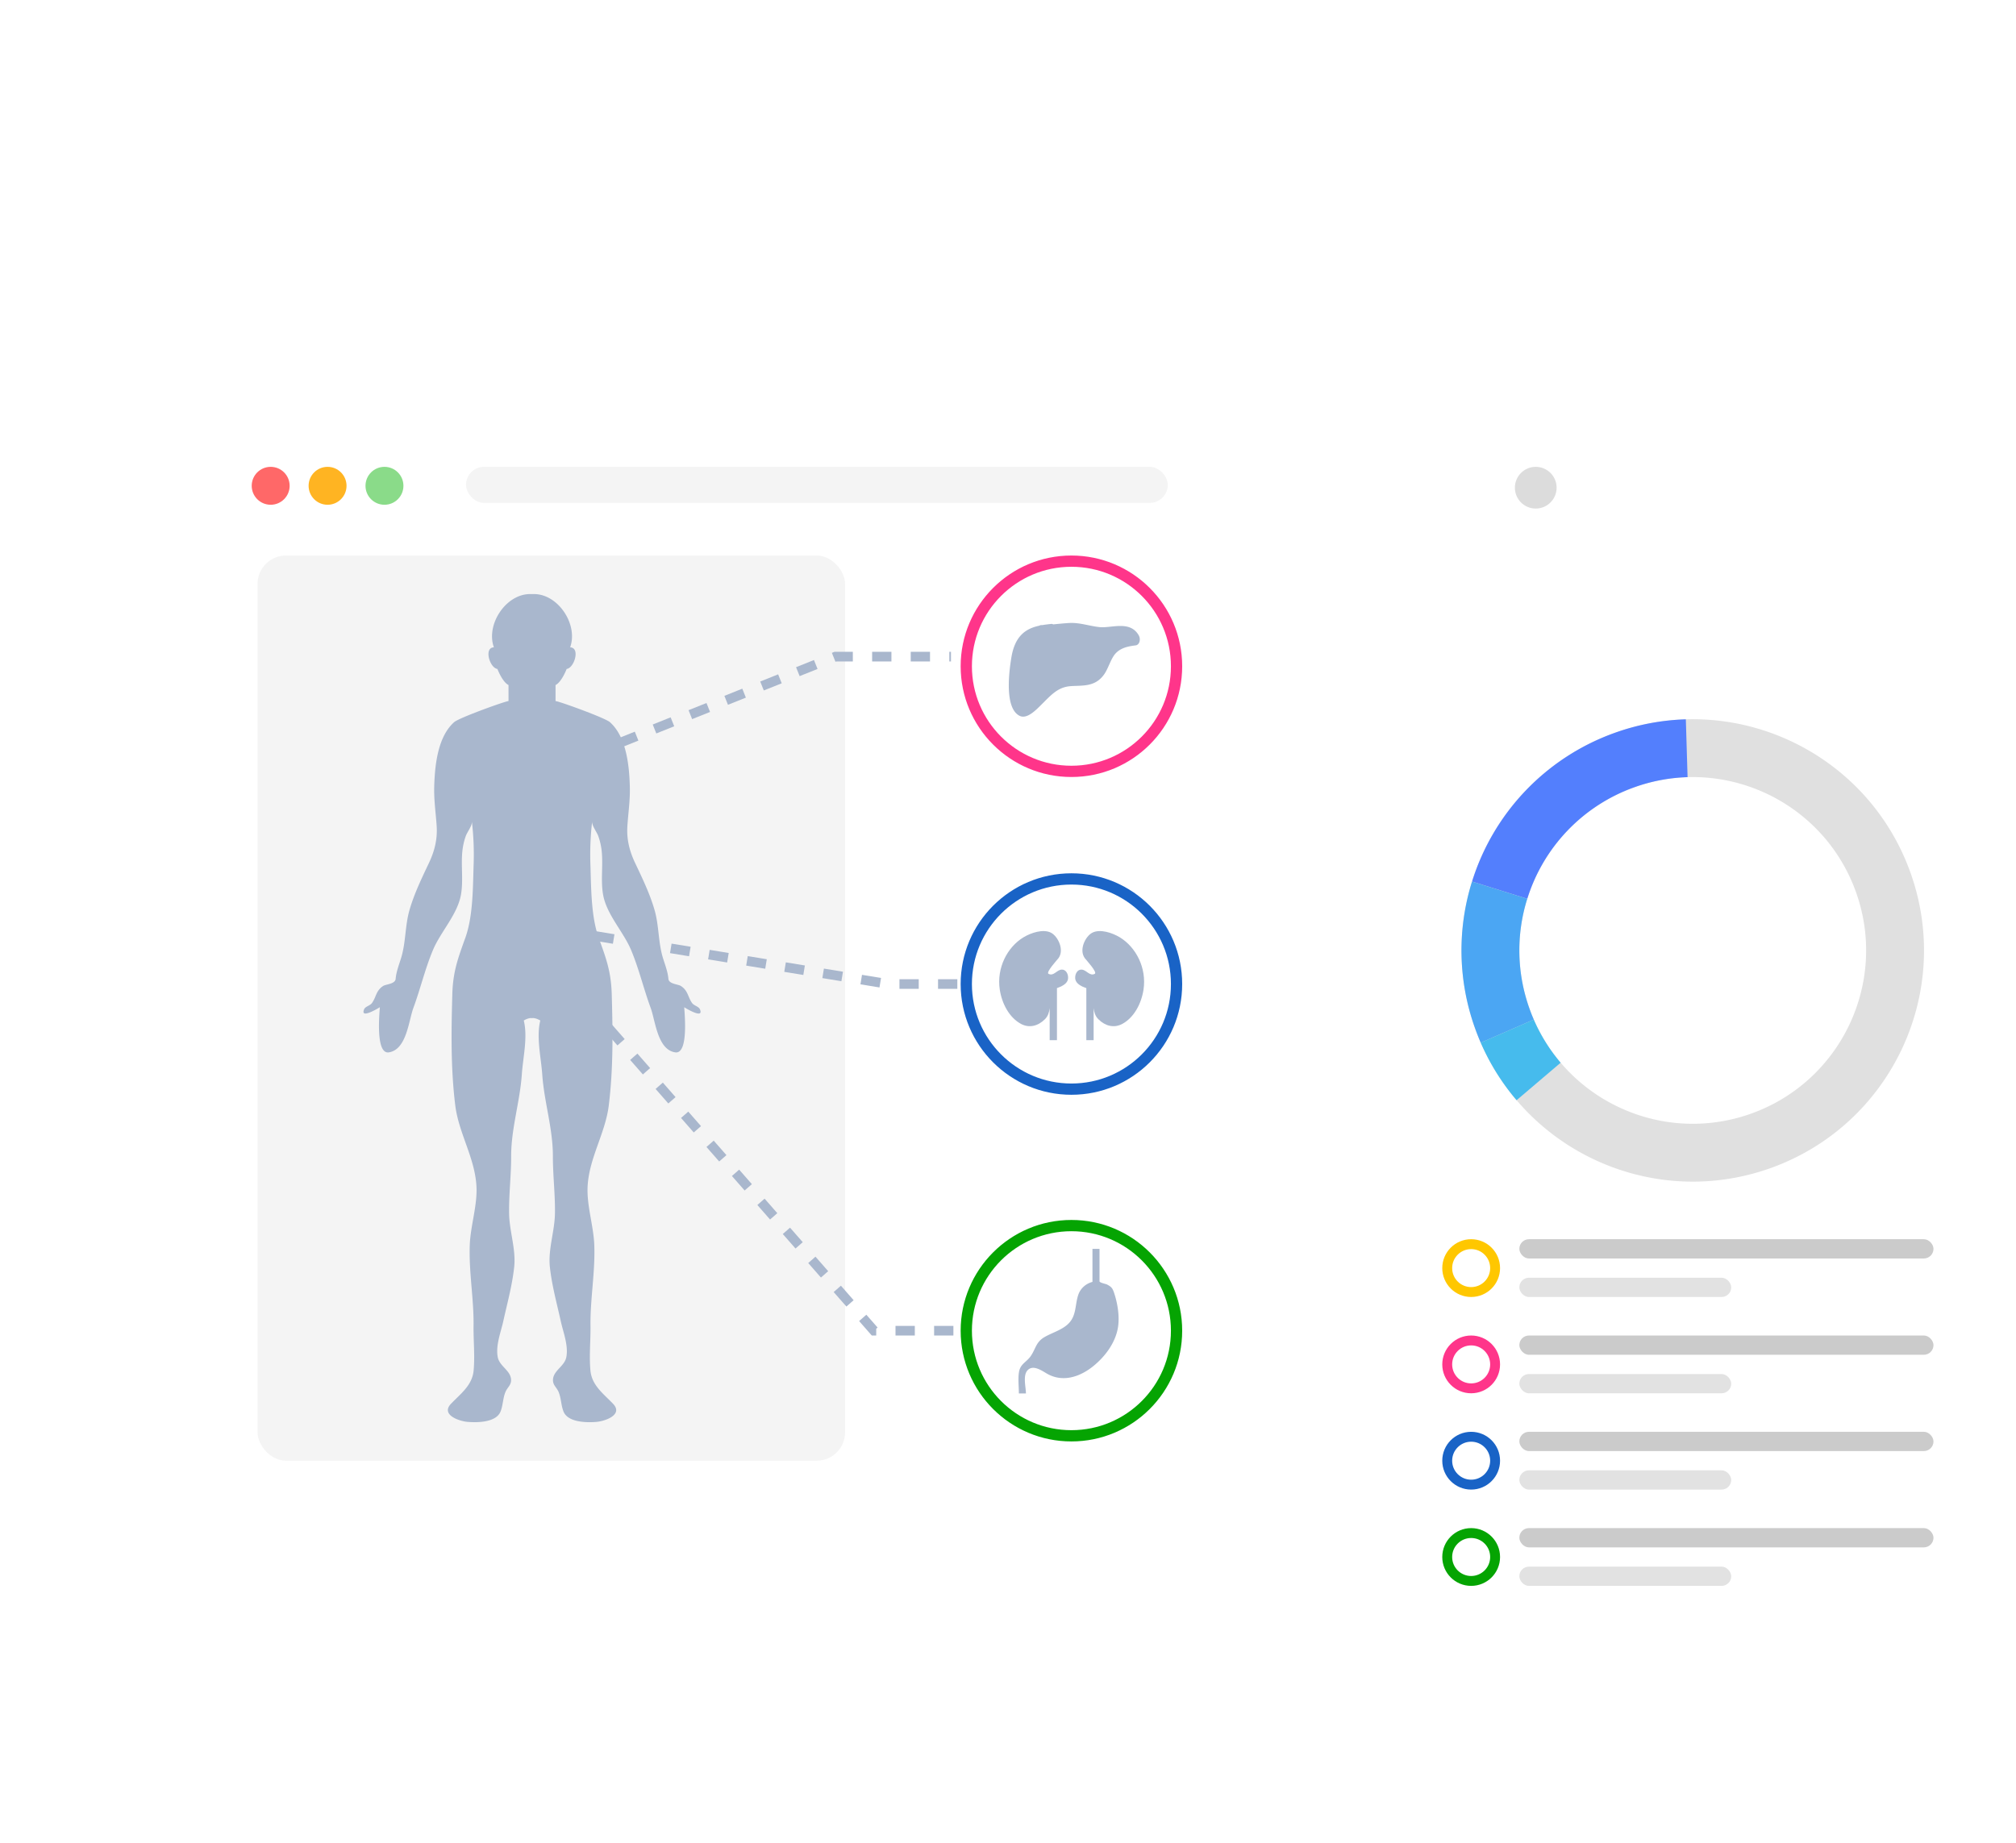 <svg width="140" height="128" fill="none" xmlns="http://www.w3.org/2000/svg"><g filter="url(#a)"><g filter="url(#b)"><rect x="8.264" y="16.499" width="99.048" height="79.291" rx="6.586" fill="#fff"/></g><rect x="12.754" y="28.323" width="40.801" height="62.874" rx="1.976" fill="#F4F4F4"/><circle cx="13.665" cy="23.48" r="1.317" fill="#FF6868"/><circle cx="17.616" cy="23.48" r="1.317" fill="#FFB422"/><circle cx="21.567" cy="23.48" r="1.317" fill="#8ADB89"/><circle cx="101.517" cy="23.612" r="1.449" fill="#DCDCDC"/><rect x="27.23" y="22.163" width="48.734" height="2.503" rx="1.251" fill="#F4F4F4"/><path d="M35.807 88.521c-.685 0-1.564-.131-1.807-.742-.174-.438-.16-.93-.343-1.362-.143-.336-.42-.477-.385-.881.053-.62.804-.906.924-1.532.155-.816-.215-1.724-.388-2.51-.275-1.248-.62-2.486-.755-3.76-.13-1.227.333-2.469.353-3.707.021-1.327-.145-2.65-.143-3.976.004-1.923-.606-3.77-.739-5.679-.082-1.188-.423-2.59-.136-3.75-.15-.091-.34-.17-.517-.172l-.03.003v.004l-.026-.002-.027.002v-.004l-.03-.003c-.178.002-.367.08-.517.172.287 1.16-.054 2.562-.136 3.75-.133 1.909-.743 3.756-.74 5.68.003 1.326-.163 2.648-.142 3.975.02 1.238.483 2.48.353 3.707-.135 1.274-.48 2.513-.755 3.76-.173.786-.543 1.694-.387 2.51.12.626.87.912.923 1.532.034.404-.242.545-.385.881-.184.431-.169.924-.343 1.362-.243.611-1.122.742-1.807.742-.18 0-.345-.009-.483-.02-.604-.052-1.879-.499-1.15-1.26.668-.698 1.476-1.28 1.57-2.311.094-1.025-.018-2.07-.005-3.096.025-1.862-.33-3.722-.264-5.601.048-1.358.54-2.77.464-4.112-.111-1.97-1.232-3.674-1.47-5.6-.317-2.578-.279-5.128-.205-7.733.045-1.581.4-2.508.903-3.91.55-1.525.523-3.568.58-5.177a19.732 19.732 0 0 0-.125-2.91c.034.294-.315.724-.419 1.007-.154.42-.23.833-.26 1.282-.06.92.078 1.844-.071 2.759-.229 1.4-1.413 2.6-1.954 3.891-.552 1.32-.867 2.685-1.357 4.015-.331.9-.47 2.902-1.707 3.089a.434.434 0 0 1-.065.004c-.836 0-.594-2.602-.558-3.14-.133.084-.726.437-.998.437-.129 0-.186-.078-.091-.3.08-.187.418-.253.54-.425.31-.438.271-.848.77-1.183.205-.137.847-.132.877-.504.04-.48.233-.975.376-1.437.338-1.089.267-2.236.587-3.345.328-1.137.848-2.205 1.352-3.27.387-.82.593-1.636.533-2.552-.063-.97-.197-1.785-.169-2.77.042-1.45.238-3.43 1.38-4.45.34-.306 3.57-1.465 3.769-1.465.006 0 .01 0 .01.003V37.32c-.435-.219-.772-1.118-.772-1.118-.53-.069-.96-1.48-.244-1.502-.57-1.592.835-3.7 2.51-3.7h.097s.015 0 .042.003l.041-.003h.096c1.676 0 3.08 2.108 2.51 3.7.718.023.288 1.434-.243 1.502 0 0-.337.9-.771 1.118v1.118c0-.002.003-.003.01-.003.2 0 3.427 1.16 3.769 1.465 1.14 1.02 1.338 3 1.379 4.45.028.985-.106 1.8-.17 2.77-.059.916.147 1.731.534 2.551.504 1.066 1.024 2.134 1.352 3.27.32 1.11.25 2.257.587 3.346.143.462.337.958.376 1.437.03.372.672.367.876.504.5.335.461.745.771 1.183.122.172.46.238.54.426.096.22.038.3-.09.3-.273 0-.866-.354-.999-.438.036.538.278 3.14-.558 3.14a.435.435 0 0 1-.065-.005c-1.237-.186-1.376-2.188-1.707-3.088-.49-1.33-.805-2.695-1.357-4.015-.54-1.29-1.725-2.49-1.954-3.891-.149-.915-.011-1.84-.071-2.759a4.49 4.49 0 0 0-.26-1.282c-.104-.284-.453-.714-.42-1.007a19.704 19.704 0 0 0-.125 2.91c.058 1.61.032 3.652.58 5.178.505 1.401.859 2.328.904 3.909.074 2.605.112 5.155-.206 7.733-.237 1.926-1.358 3.63-1.468 5.6-.076 1.343.415 2.754.463 4.112.066 1.88-.289 3.739-.264 5.6.013 1.028-.099 2.072-.005 3.097.094 1.032.902 1.612 1.57 2.31.73.763-.546 1.21-1.15 1.26-.138.012-.304.021-.483.021Z" fill="#A9B7CD"/><circle cx="69.272" cy="36.015" r="7.301" stroke="#FF358A" stroke-width=".782"/><path d="M73.942 33.858c-.606-1.043-1.887-.48-2.705-.562-.712-.071-1.381-.325-2.1-.287-.377.02-.754.061-1.132.096a.207.207 0 0 0-.133-.03 9.534 9.534 0 0 0-.605.078c-.033 0-.066.004-.1.004a.232.232 0 0 0-.124.039c-.92.2-1.69.684-1.94 2.205-.19 1.144-.459 3.54.57 4.056.508.256 1.132-.396 1.513-.775.689-.684 1.149-1.222 2.037-1.286.811-.058 1.676.071 2.304-.793.266-.365.413-.887.661-1.279.374-.592 1.024-.693 1.547-.76.264-.035.374-.418.207-.706Z" fill="#A9B7CD"/><circle cx="69.272" cy="82.167" r="7.301" stroke="#05A402" stroke-width=".782"/><path d="M72.163 79.35c-.082-.184-.182-.268-.43-.397-.058-.03-.51-.12-.51-.216v-2.255h-.49v2.295c-.44.115-.83.435-.988.907-.232.695-.115 1.428-.677 1.99-.442.44-1.11.621-1.643.924-.613.348-.617.788-.963 1.31-.298.45-.735.546-.831 1.132-.078.474-.008 1.006-.008 1.487h.49c0-.437-.22-1.226.1-1.595.365-.42.95-.027 1.323.196 1.117.668 2.337.25 3.273-.514.8-.654 1.491-1.574 1.684-2.604.144-.775-.006-1.719-.255-2.465a2.022 2.022 0 0 0-.075-.196Z" fill="#A9B7CD"/><circle cx="69.272" cy="58.088" r="7.301" stroke="#1963C6" stroke-width=".782"/><path d="M68.603 57.085c-.353.012-.558.484-.922.293-.2-.104.624-.993.692-1.085.43-.589-.05-1.52-.503-1.762-.554-.297-1.419.004-1.925.31-1.13.685-1.877 2.13-1.648 3.636.152.995.674 1.947 1.467 2.376l.002.002c.579.312 1.191.15 1.666-.322.222-.22.295-.492.33-.773v2.228h.506v-3.616c.092-.044.199-.072.283-.114.208-.104.484-.28.491-.59.008-.309-.165-.593-.439-.583ZM72.63 54.841c-.505-.306-1.37-.607-1.924-.31-.454.242-.933 1.173-.503 1.762.068.092.891.98.692 1.085-.364.19-.57-.281-.922-.293-.274-.01-.447.274-.44.584.008.31.284.485.492.59.084.041.19.069.283.113v3.616h.506V59.76c.035.281.108.552.33.773.474.472 1.087.634 1.665.322l.003-.002c.792-.43 1.315-1.382 1.467-2.376.228-1.506-.52-2.95-1.649-3.636Z" fill="#A9B7CD"/><g filter="url(#c)"><rect x="89.672" y="30.998" width="44.814" height="75.582" rx="6.586" fill="#fff"/></g><circle cx="97.032" cy="77.819" r="1.663" stroke="#FFC700" stroke-width=".687"/><rect x="100.377" y="75.813" width="28.761" height="1.338" rx=".669" fill="#CBCBCB"/><rect x="100.377" y="78.488" width="14.715" height="1.338" rx=".669" fill="#E2E2E2"/><circle cx="97.032" cy="84.508" r="1.663" stroke="#FF358A" stroke-width=".687"/><rect x="100.377" y="82.501" width="28.761" height="1.338" rx=".669" fill="#CBCBCB"/><rect x="100.377" y="85.177" width="14.715" height="1.338" rx=".669" fill="#E2E2E2"/><circle cx="97.032" cy="91.197" r="1.663" stroke="#1963C6" stroke-width=".687"/><rect x="100.377" y="89.19" width="28.761" height="1.338" rx=".669" fill="#CBCBCB"/><rect x="100.377" y="91.866" width="14.715" height="1.338" rx=".669" fill="#E2E2E2"/><circle cx="97.032" cy="97.886" r="1.663" stroke="#05A402" stroke-width=".687"/><rect x="100.377" y="95.879" width="28.761" height="1.338" rx=".669" fill="#CBCBCB"/><rect x="100.377" y="98.555" width="14.715" height="1.338" rx=".669" fill="#E2E2E2"/><path d="M116.474 67.089c-4.851 1.733-10.075.168-13.225-3.535a11.95 11.95 0 0 1-1.865-2.997 11.985 11.985 0 0 1-.454-8.392 12.017 12.017 0 0 1 7.437-7.746 12.029 12.029 0 0 1 3.692-.701c5.078-.153 9.894 2.942 11.696 7.982 2.238 6.26-1.023 13.15-7.281 15.389Zm11.064-16.742c-2.404-6.721-8.826-10.85-15.597-10.646a16.03 16.03 0 0 0-4.925.935c-4.934 1.764-8.47 5.692-9.924 10.332a16.012 16.012 0 0 0 .607 11.193 15.871 15.871 0 0 0 2.49 3.998c4.201 4.938 11.172 7.025 17.639 4.713 8.349-2.987 12.696-12.175 9.71-20.525Z" fill="#E0E0E0"/><path d="m100.93 52.166-3.836-1.198a16.03 16.03 0 0 1 9.921-10.333 16.03 16.03 0 0 1 4.925-.934l.12 4.017a12.03 12.03 0 0 0-3.692.701 12.009 12.009 0 0 0-7.438 7.747Z" fill="#537FFD"/><path d="m101.381 60.558-3.685 1.604c-.14-.327-.274-.661-.394-1.001a15.986 15.986 0 0 1-.21-10.192l3.835 1.197a11.978 11.978 0 0 0 .159 7.641c.089.256.19.506.295.751Z" fill="#4BA6F3"/><path d="M100.187 66.158a15.891 15.891 0 0 1-2.492-3.997l3.685-1.604a12.035 12.035 0 0 0 1.866 2.997l-3.059 2.604Z" fill="#46BBED"/><path d="m37.832 41.366 15.05-6.02h8.026M36.162 54.743l20.4 3.345h5.017M31.814 55.078 55.56 82.167h5.686" stroke="#A9B7CD" stroke-width=".669" stroke-dasharray="1.34 1.34"/></g><defs><filter id="a" x="-27.515" y="-14.837" width="207.847" height="173.066" filterUnits="userSpaceOnUse" color-interpolation-filters="sRGB"><feFlood flood-opacity="0" result="BackgroundImageFix"/><feColorMatrix in="SourceAlpha" values="0 0 0 0 0 0 0 0 0 0 0 0 0 0 0 0 0 0 127 0" result="hardAlpha"/><feMorphology radius="15.396" in="SourceAlpha" result="effect1_dropShadow_2001_10157"/><feOffset dx="5.132" dy="10.264"/><feGaussianBlur stdDeviation="24.377"/><feColorMatrix values="0 0 0 0 0 0 0 0 0 0.099 0 0 0 0 0.446 0 0 0 0.15 0"/><feBlend in2="BackgroundImageFix" result="effect1_dropShadow_2001_10157"/><feBlend in="SourceGraphic" in2="effect1_dropShadow_2001_10157" result="shape"/></filter><filter id="b" x="6.551" y="13.865" width="108.796" height="89.038" filterUnits="userSpaceOnUse" color-interpolation-filters="sRGB"><feFlood flood-opacity="0" result="BackgroundImageFix"/><feColorMatrix in="SourceAlpha" values="0 0 0 0 0 0 0 0 0 0 0 0 0 0 0 0 0 0 127 0" result="hardAlpha"/><feMorphology radius=".659" in="SourceAlpha" result="effect1_dropShadow_2001_10157"/><feOffset dx="3.161" dy="2.239"/><feGaussianBlur stdDeviation="2.766"/><feComposite in2="hardAlpha" operator="out"/><feColorMatrix values="0 0 0 0 0.838 0 0 0 0 0.838 0 0 0 0 0.838 0 0 0 0.25 0"/><feBlend mode="multiply" in2="BackgroundImageFix" result="effect1_dropShadow_2001_10157"/><feBlend in="SourceGraphic" in2="effect1_dropShadow_2001_10157" result="shape"/></filter><filter id="c" x="87.96" y="28.364" width="54.561" height="85.329" filterUnits="userSpaceOnUse" color-interpolation-filters="sRGB"><feFlood flood-opacity="0" result="BackgroundImageFix"/><feColorMatrix in="SourceAlpha" values="0 0 0 0 0 0 0 0 0 0 0 0 0 0 0 0 0 0 127 0" result="hardAlpha"/><feMorphology radius=".659" in="SourceAlpha" result="effect1_dropShadow_2001_10157"/><feOffset dx="3.161" dy="2.239"/><feGaussianBlur stdDeviation="2.766"/><feComposite in2="hardAlpha" operator="out"/><feColorMatrix values="0 0 0 0 0.838 0 0 0 0 0.838 0 0 0 0 0.838 0 0 0 0.25 0"/><feBlend mode="multiply" in2="BackgroundImageFix" result="effect1_dropShadow_2001_10157"/><feBlend in="SourceGraphic" in2="effect1_dropShadow_2001_10157" result="shape"/></filter></defs></svg>